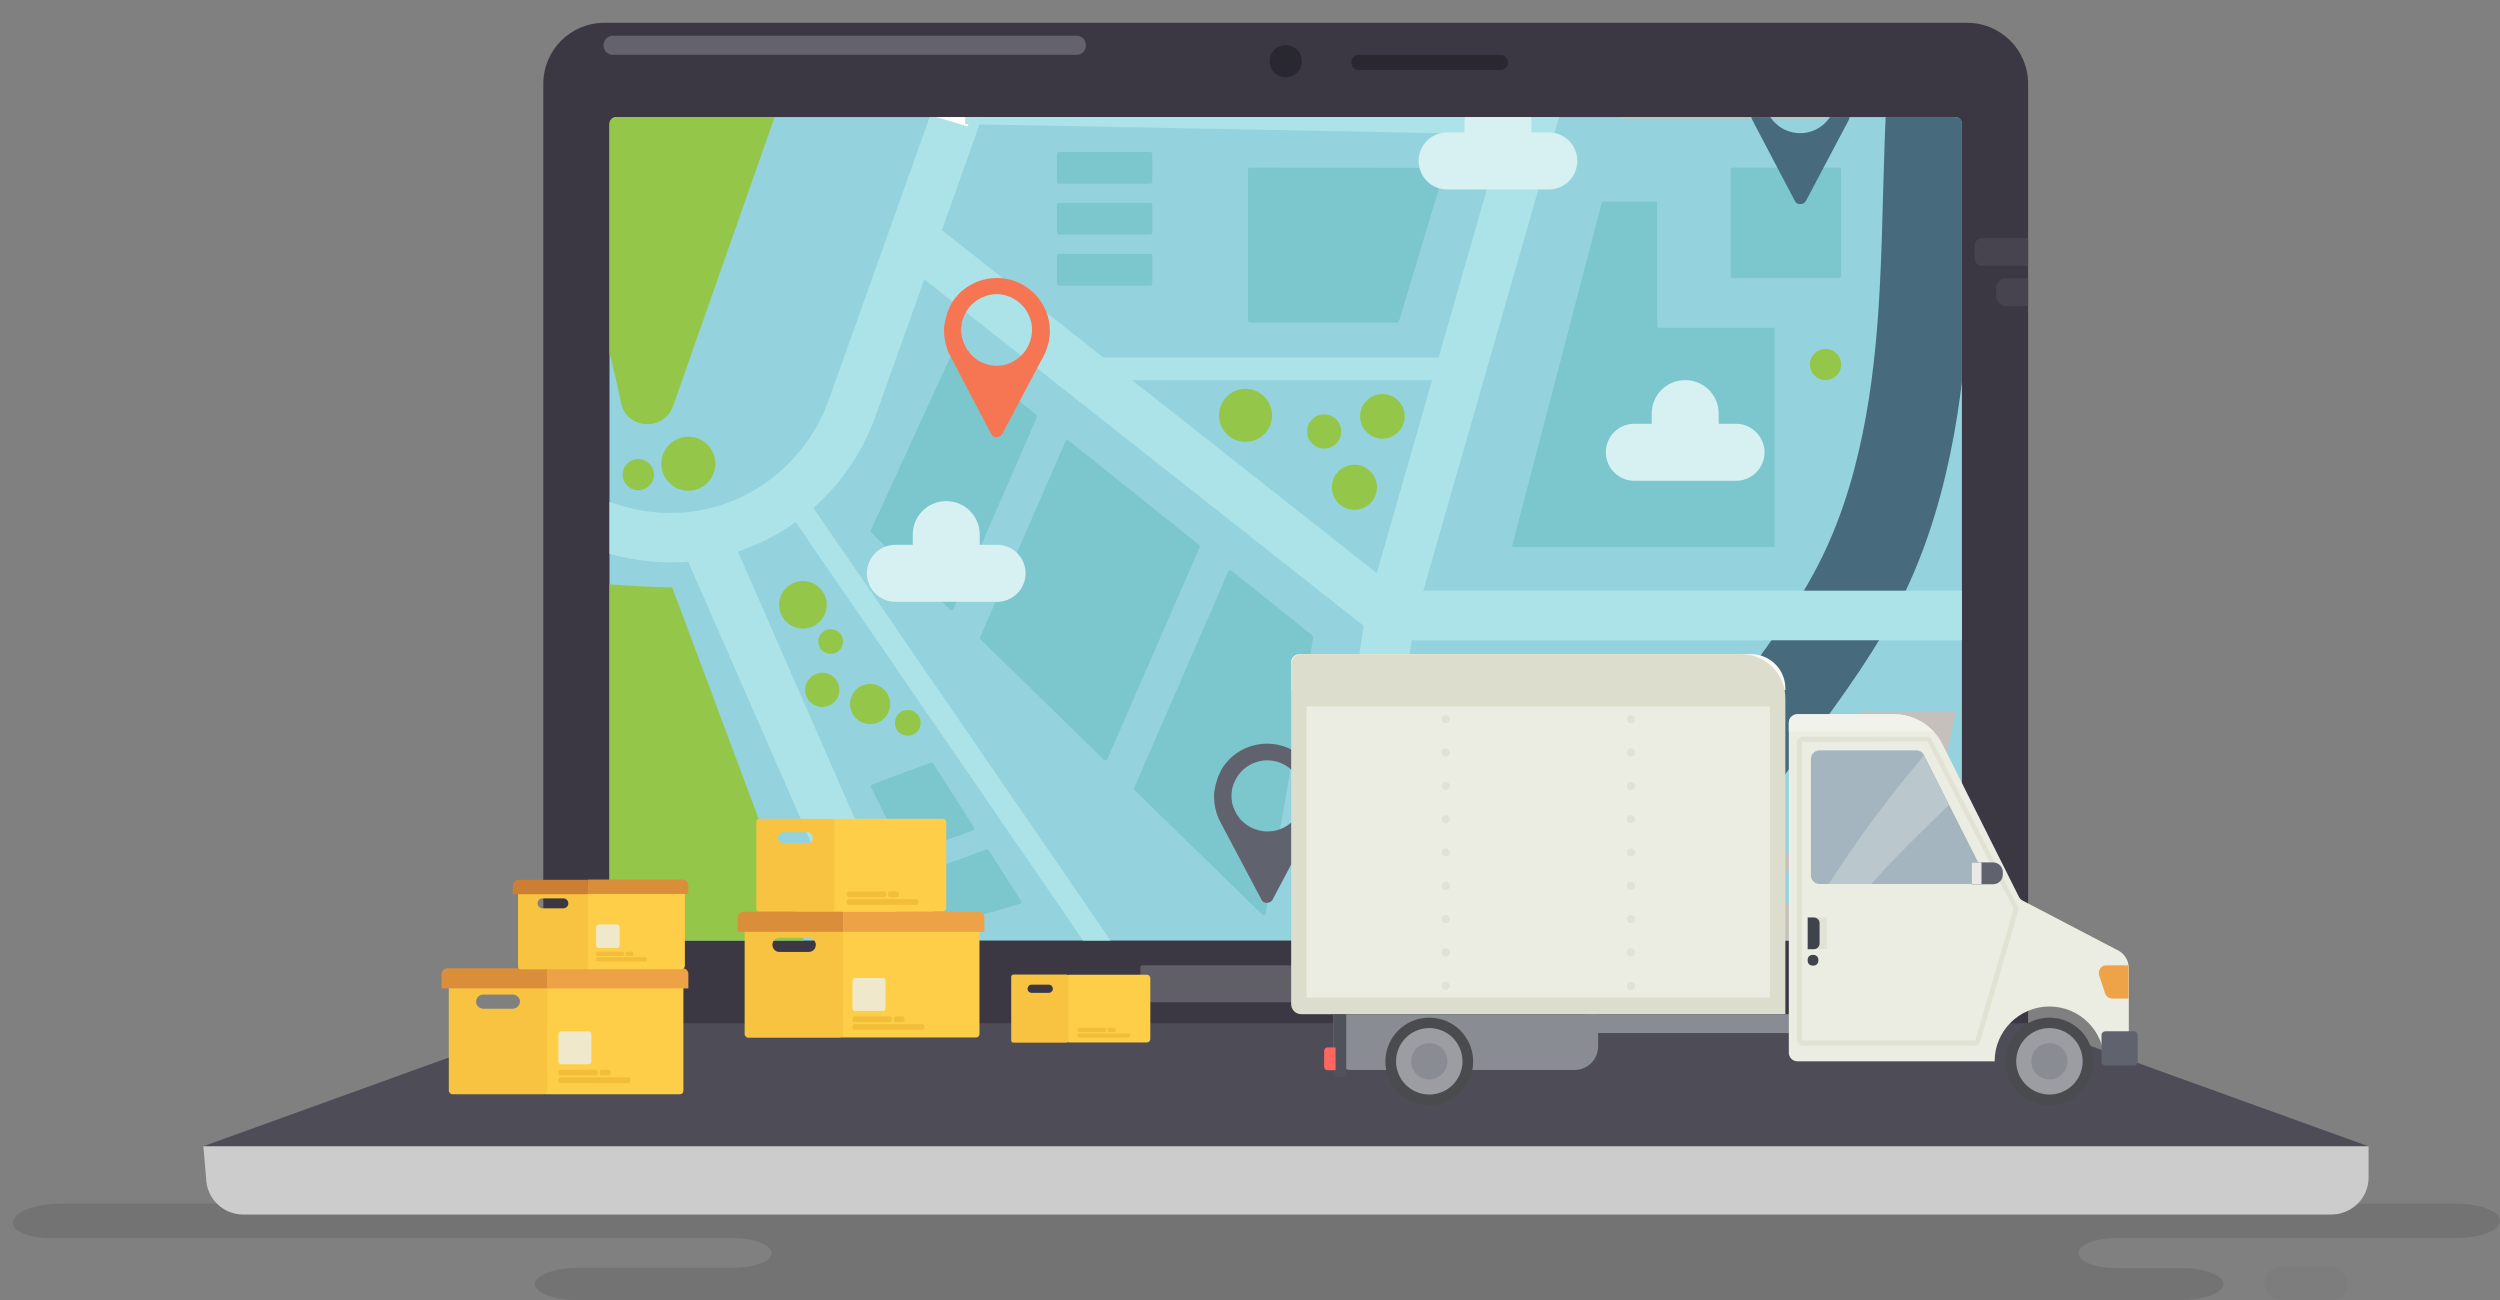 <?xml version="1.0" encoding="utf-8"?>
<!-- Generator: Adobe Illustrator 22.1.0, SVG Export Plug-In . SVG Version: 6.00 Build 0)  -->
<svg version="1.1" id="Layer_1" xmlns="http://www.w3.org/2000/svg" xmlns:xlink="http://www.w3.org/1999/xlink" x="0px" y="0px"
	 viewBox="0 0 1008.2 524.3" style="enable-background:new 0 0 1008.2 524.3;" xml:space="preserve">
<rect x="0" y="0" width="1008.2" height="524.3" fill="#808080" stroke="none"/>
<style type="text/css">
	.st0{opacity:0.1;}
	.st1{opacity:0.2;enable-background:new    ;}
	.st2{fill:#3B3843;}
	.st3{fill:#94D3DD;}
	.st4{fill:#292830;}
	.st5{fill:#4E4C56;}
	.st6{fill:#CCCCCC;}
	.st7{fill:#605F68;}
	.st8{fill:#47444F;}
	.st9{fill:#64626D;}
	.st10{clip-path:url(#SVGID_2_);}
	.st11{clip-path:url(#SVGID_4_);}
	.st12{fill:#94C749;}
	.st13{fill:#476A7C;}
	.st14{fill:none;stroke:#FFFFFF;stroke-width:19.99;stroke-miterlimit:10;}
	.st15{fill:#A0CBFD;}
	.st16{fill:#ACE3E8;}
	.st17{fill:#FFFFFF;}
	.st18{fill:none;stroke:#FFFFFF;stroke-width:9.09;stroke-miterlimit:10;}
	.st19{fill:#C5C0BC;}
	.st20{fill:#7CC6CE;}
	.st21{fill:none;stroke:#FDC63E;stroke-width:21.81;stroke-miterlimit:10;}
	.st22{fill:#F67653;}
	.st23{fill:#60626E;}
	.st24{fill:#D7F1F2;}
	.st25{fill:#B2E7ED;}
	.st26{fill:#F9F9F7;}
	.st27{fill:#ECEDE2;}
	.st28{fill:#FECE48;}
	.st29{fill:#F7C341;}
	.st30{fill:#F2BD38;}
	.st31{fill:#DB8E3A;}
	.st32{fill:#EDA248;}
	.st33{fill:#EFE8CA;}
	.st34{fill:#CC7F33;}
	.st35{fill:#DCDDCC;}
	.st36{fill:#898C93;}
	.st37{fill:#50525B;}
	.st38{fill:#FF665F;}
	.st39{fill:#4A4B4F;}
	.st40{fill:#9B9DA3;}
	.st41{fill:#A5B5BF;}
	.st42{fill:#BAC8CE;}
	.st43{fill:#F2F2ED;}
	.st44{fill:#E1E2D3;}
	.st45{fill:#41434C;}
	.st46{fill:#EFA348;}
	.st47{fill:#EAE9E5;}
</style>
<title>step-6-5</title>
<g>
	<g>
		<g id="_Group_" class="st0">
			<path id="_Path_" d="M1008.1,491.7c-0.7-3.6-8.7-6.3-17.7-6.3H24.3c-10.6,0-19.1,3.5-19.1,7.8c0,3.4,6.8,6.1,15.1,6.1h275.4
				c8.5,0,15.4,2.7,15.5,6.1c-0.1,3.4-7.1,5.9-15.5,5.9H233c-5.7,0-11.1,1.1-14.4,3c-2.1,1.2-3.2,2.5-2.8,4.2
				c1,3.4,8.4,5.8,16.8,5.8h647.2c8.3,0,15.8-2.4,16.7-5.8c0.5-1.7-0.6-3-2.6-4.2c-3.3-1.9-8.8-2.9-14.6-2.9h-25.5
				c-8.5,0-15.5-2.5-15.6-6s7-6.1,15.6-6.1h136.6C1000.7,499.3,1009,496,1008.1,491.7z"/>
			<path id="_Rectangle_" class="st1" d="M920,510.8h19.9c3.7,0,6.8,3,6.8,6.8l0,0c0,3.7-3,6.8-6.8,6.8H920c-3.7,0-6.8-3-6.8-6.8
				l0,0C913.2,513.8,916.2,510.8,920,510.8z"/>
		</g>
		<path class="st2" d="M243.7,9.2h549.6c13.6,0,24.6,11,24.6,24.6v380l0,0H219.1l0,0v-380C219.1,20.2,230.1,9.2,243.7,9.2L243.7,9.2
			z"/>
		<path class="st3" d="M791.2,50v326.5c0,1.5-1.2,2.8-2.8,2.8H248.6c-1.5,0-2.8-1.2-2.8-2.8V50c0-1.5,1.2-2.8,2.8-2.8h539.8
			C790,47.2,791.2,48.4,791.2,50z"/>
		<circle class="st4" cx="518.5" cy="24.7" r="6.5"/>
		<path class="st4" d="M547.9,22.1h57.3c1.6,0,2.9,1.3,2.9,2.9v0.3c0,1.6-1.3,2.9-2.9,2.9h-57.3c-1.6,0-2.9-1.3-2.9-2.9V25
			C545,23.4,546.3,22.1,547.9,22.1z"/>
		<polygon class="st5" points="81.9,462.3 955.2,462.3 817.9,412.7 219.1,412.7 		"/>
		<path class="st6" d="M940.1,489.8h-842c-8.3,0-15-6.7-15-15L82,462.3h873.2v12.6C955.2,483.1,948.5,489.8,940.1,489.8
			C940.2,489.8,940.2,489.8,940.1,489.8z"/>
		<path class="st7" d="M460.7,389.3h115.7c0.5,0,0.8,0.4,0.8,0.8v13.3c0,0.5-0.4,0.8-0.8,0.8H460.7c-0.5,0-0.8-0.4-0.8-0.8v-13.3
			C459.8,389.7,460.2,389.3,460.7,389.3z"/>
		<path class="st8" d="M799.5,96h18.4l0,0v11.2l0,0h-18.4c-1.8,0-3.2-1.4-3.2-3.2v0v-4.9C796.3,97.4,797.7,96,799.5,96z"/>
		<path class="st8" d="M809,112.2h8.9l0,0v11.2l0,0H809c-2.2,0-4-1.8-4-4v-3.3C805,113.9,806.8,112.1,809,112.2z"/>
		<path class="st9" d="M247.1,14.4h187.1c2,0,3.7,1.6,3.7,3.7v0.3c0,2-1.6,3.7-3.7,3.7H247.1c-2,0-3.7-1.6-3.7-3.7v-0.3
			C243.5,16.1,245.1,14.4,247.1,14.4z"/>
		<g id="Layer_2_1_">
			<defs>
				<path id="SVGID_1_" d="M791.2,50v326.5c0,1.5-1.2,2.8-2.8,2.8H248.6c-1.5,0-2.8-1.2-2.8-2.8V50c0-1.5,1.2-2.8,2.8-2.8h539.8
					C790,47.2,791.2,48.4,791.2,50z"/>
			</defs>
			<clipPath id="SVGID_2_">
				<use xlink:href="#SVGID_1_"  style="overflow:visible;"/>
			</clipPath>
			<g id="Layer_1-2" class="st10">
				<g>
					<defs>
						<rect id="SVGID_3_" x="43.1" y="-159.3" width="908.7" height="908.7"/>
					</defs>
					<clipPath id="SVGID_4_">
						<use xlink:href="#SVGID_3_"  style="overflow:visible;"/>
					</clipPath>
					<g class="st11">
						<path class="st12" d="M325.3,456.9l-359,49.8c-14.2,2-24.1,15.1-22.1,29.4c0.2,1.2,0.4,2.3,0.7,3.4l26.5,93.3
							c2.1,7.3,7.3,13.4,14.2,16.5l124,56.5c6.8,3.1,14.6,3.1,21.4,0l247-111.2c13-5.9,18.8-21,13.1-34.1l-38.6-88.3
							C347.9,461.6,336.8,455.3,325.3,456.9z"/>
						<path class="st13" d="M638.5,649.2l-36.3-1.5c4.4-105.4,9.9-236.6,76.5-339.3c7.1-11,14.8-21.5,22.3-31.7
							c12.9-17.5,25-34,33.9-52.2c17.5-35.9,21.7-78.2,23.3-111.1c0.6-11.6,0.9-23.5,1.2-35c0.8-28.9,1.6-58.8,6.3-88.4
							c8-50.5,26.2-90.6,54.3-119.1c35.5-36,87.8-50.2,130.1-35.2l-12.1,34.3c-29.3-10.4-66.3,0.2-92.1,26.4
							c-22.6,23-37.5,56.4-44.3,99.2c-4.3,27.3-5.1,54.7-5.9,83.7c-0.3,11.7-0.7,23.8-1.3,35.8c-1.8,36.4-6.5,83.5-26.9,125.3
							c-10.3,21.1-24,39.8-37.3,57.8c-7.5,10.2-14.6,19.8-21.1,29.9C648,422.5,643,543,638.5,649.2z"/>
						<path class="st14" d="M-47.9,352.9c-34.6,0-66.9-6.2-96-18.4c-48.3-20.3-86.5-57.5-105-102.1l-4.6-11.2l106.7-416.8l7.5-7.2
							c20.8-19.8,49.5-31.2,78.8-31.2c23-0.1,45.3,7.1,64,20.5c20.9,14.8,36.9,36.4,44,61c4,13.9,5,27.2,5.9,39
							c0.5,6.4,0.9,12.5,1.8,17.8c5.5,33.2,31.6,62.3,59.1,93.1c30.6,34.2,65.3,72.9,76,124.4c11.5,55-8.1,116.2-51.2,159.7
							C93.9,327.3,35.8,343.9-5,349.8C-19.2,351.8-33.5,352.9-47.9,352.9L-47.9,352.9z"/>
						<path class="st15" d="M-215.3,218.5c15.5,37.5,48,66.8,85.5,82.5s79.5,18.6,119.7,12.8c45.8-6.6,91-25,123.5-57.9
							s50.9-81.4,41.4-126.7C137.1,44,33.7-3.9,19.4-89.7c-2.9-17.5-1.8-35.6-6.8-52.7c-7.3-25.2-28.4-45.9-53.8-52.7
							s-54,0.5-73,18.6L-215.3,218.5z"/>
						<path class="st14" d="M-109.3-300c55.6,2.5,111.6,5,165.3,19.4s105.6,42,139.3,86.2c19.6,25.7,32.9,56.6,56.7,78.4
							c33.8,31,82.3,38.3,127.8,44.3L934.5,1.1"/>
						<path class="st12" d="M205.6-104.7c-13.3-14.2-26.8-40.9-42.3-52.7c-15-11.4-33.9-12.1-50.6-0.1
							C91.3-142.1,85-112.9,96.9-89.3c13.9,27.6,37.7,47.5,59.1,69.9c48.5,50.5,80.8,114,94.4,181.7c2.2,11,17.5,11.9,21.1,1.3
							L331.2-6.3c5.1-14.5-2.5-30.3-17-35.4c-1-0.3-2-0.6-3-0.9C271.5-51.6,232.6-75.8,205.6-104.7z"/>
						<path class="st12" d="M57.7,210c-27.5-5.4-52.3,14.5-53.3,56.1c-0.2,6.4,2,12.6,6.1,17.5c26.9,32,65.2,40.1,101.9,53.3
							c65.8,23.7,123,66.4,165.2,121c6.8,8.9,71.4-5.4,69.9-16.5l-76.4-204.5C208.2,235.8,76.8,213.7,57.7,210z"/>
						<polyline class="st14" points="44.7,-161.1 155,-234 386.4,-281 666.1,-408.2 						"/>
						<path class="st16" d="M270.6,226.8c-4.4,0-8.9-0.3-13.3-1c-1.2-0.2-2.4-0.4-3.7-0.6c-29.3-5.9-54.9-23.6-70.8-49l17-10.5
							c12.9,20.7,33.7,35.1,57.6,39.9c1,0.2,2,0.4,2.9,0.5c31.8,5,62.9-13.9,74-45l81-227.1l-62-340.4l19.7-3.6l62.9,345.6
							l-82.8,232.1C340.4,203.5,306.9,226.8,270.6,226.8z"/>
						
							<rect x="353.7" y="200.1" transform="matrix(0.916 -0.401 0.401 0.916 -129.274 179.187)" class="st16" width="20" height="396.9"/>
						<polygon class="st17" points="896.1,499.5 369.3,421.6 -118.6,499.5 -121.8,479.7 369.2,401.4 370.8,401.6 899,479.7 						
							"/>
						<polygon class="st16" points="542.3,437.1 522.5,434.1 550.9,246.1 551.1,245.5 632.7,-38.9 656.2,-427 676.1,-425.8 
							652.5,-35.5 652.2,-34.5 570.5,250.3 						"/>
						<line class="st18" x1="93" y1="-27" x2="225.1" y2="-152"/>
						<path class="st18" d="M178.7,88.2c20.6-33.1,59.1-52.2,97.8-56.9s77.9,3.6,115.1,15.4"/>
						<line class="st18" x1="157.3" y1="-83.5" x2="261.8" y2="33.8"/>
						<polygon class="st19" points="368.7,-161.1 261.8,-149.1 261.8,-205.9 368.7,-205.9 						"/>
						<polygon class="st19" points="289.3,-233.1 289.3,-218.6 368.7,-218.6 368.7,-248.6 						"/>
						<polygon class="st19" points="248.9,-188.2 218.7,-188.2 218.7,-221.6 248.9,-227.7 						"/>
						<path class="st12" d="M393.3-115.6c-1.3-7.4-5-15.2-12-17.7c-4.3-1.5-9.1-0.7-13.6,0.1l-20.9,3.9c-5.8,1.1-11.8,2.2-16.7,5.5
							s-8.5,9.3-7.1,15.1c1.1,4.3,4.7,7.5,8.7,9.3s8.5,2.3,12.8,2.8l42,4.9l3.9,0.5l6.6-2.3C394.3-100.5,394.6-108.3,393.3-115.6z"
							/>
						<path class="st18" d="M292.9-98.6c0.8-15.6,9.6-29.8,23.3-37.4c7.3-3.9,15.6-5.7,23.7-7.2c23-4.2,46.3-6.1,69.7-5.9"/>
						<rect x="191.3" y="-391.3" class="st19" width="147.1" height="82.4"/>
						<rect x="98.5" y="-380.2" class="st19" width="38.8" height="54.5"/>
						<rect x="43.1" y="-380.2" class="st19" width="38.8" height="54.5"/>
						<rect x="-12.4" y="-380.2" class="st19" width="38.8" height="54.5"/>
						<path class="st18" d="M94.3-270.9c22.5-7.9,46.4-16.8,60.1-36.2c7.6-10.7,11.4-23.9,12.8-37c1.4-13.2,0.6-26.4-0.3-39.5"/>
						<circle class="st12" cx="161.3" cy="-260.1" r="6.3"/>
						<circle class="st12" cx="191.3" cy="-266.3" r="6.3"/>
						<circle class="st12" cx="355.4" cy="-302.6" r="6.3"/>
						<path class="st12" d="M97.2-297.7c-3.5,0-6.3,2.8-6.3,6.3s2.8,6.3,6.3,6.3c3.5,0,6.2-2.8,6.2-6.3c0,0,0,0,0,0
							C103.5-294.9,100.7-297.7,97.2-297.7C97.2-297.7,97.2-297.7,97.2-297.7z"/>
						<circle class="st12" cx="-38.6" cy="-350.1" r="6.3"/>
						<circle class="st12" cx="55" cy="-197.6" r="6.3"/>
						<circle class="st12" cx="117" cy="-177.5" r="6.3"/>
						<circle class="st12" cx="418.8" cy="-264.6" r="6.3"/>
						<circle class="st12" cx="565" cy="-152" r="6.3"/>
						<circle class="st12" cx="605.5" cy="-152" r="6.3"/>
						<circle class="st12" cx="499.9" cy="-28.7" r="6.3"/>
						<circle class="st12" cx="736.2" cy="147" r="6.3"/>
						<circle class="st12" cx="836.3" cy="-43.4" r="6.3"/>
						<circle class="st12" cx="685.4" cy="-278.4" r="6.3"/>
						<circle class="st12" cx="704.2" cy="-218.6" r="6.3"/>
						<circle class="st12" cx="830" cy="-218.6" r="6.3"/>
						<circle class="st12" cx="805.6" cy="-151.5" r="6.3"/>
						<circle class="st12" cx="842.5" cy="170.5" r="6.3"/>
						<circle class="st12" cx="242.6" cy="-166.3" r="6.3"/>
						<circle class="st12" cx="273.9" cy="-129.9" r="6.3"/>
						<circle class="st12" cx="345" cy="-50.9" r="6.3"/>
						<circle class="st12" cx="225.1" cy="161.9" r="6.3"/>
						<circle class="st12" cx="391.6" cy="390.7" r="6.3"/>
						<circle class="st12" cx="177.1" cy="411.5" r="6.3"/>
						<circle class="st12" cx="106.7" cy="423.3" r="6.3"/>
						<circle class="st12" cx="-26.4" cy="447.8" r="6.3"/>
						<circle class="st12" cx="509.6" cy="410.8" r="6.3"/>
						<circle class="st12" cx="599.3" cy="470.8" r="6.3"/>
						<circle class="st12" cx="692.7" cy="433" r="6.3"/>
						<circle class="st12" cx="784.1" cy="507" r="6.3"/>
						<circle class="st12" cx="488.3" cy="531.2" r="6.3"/>
						<circle class="st12" cx="208.2" cy="229.5" r="6.3"/>
						<path class="st12" d="M810,266c-3.5,0-6.3,2.8-6.3,6.3s2.8,6.3,6.3,6.3s6.3-2.8,6.3-6.3c0,0,0,0,0,0
							C816.3,268.8,813.5,266,810,266C810,266,810,266,810,266z"/>
						<circle class="st12" cx="842.5" cy="303.6" r="6.3"/>
						<circle class="st12" cx="546.2" cy="196.5" r="9.1"/>
						<path class="st12" d="M350.9,275.8c-4.5,0-8.1,3.6-8.1,8.1c0,4.5,3.6,8.1,8.1,8.1c4.5,0,8.1-3.6,8.1-8.1
							S355.3,275.8,350.9,275.8C350.9,275.8,350.9,275.8,350.9,275.8z"/>
						<circle class="st12" cx="335" cy="258.7" r="5"/>
						<path class="st12" d="M323.8,234.3c-5.3,0-9.6,4.3-9.6,9.6s4.3,9.6,9.6,9.6s9.6-4.3,9.6-9.6v0
							C333.4,238.6,329.1,234.3,323.8,234.3C323.8,234.3,323.8,234.3,323.8,234.3z"/>
						<circle class="st12" cx="331.6" cy="278.2" r="6.9"/>
						<path class="st12" d="M277.6,176.1c-6,0-10.9,4.9-10.9,10.9s4.9,10.9,10.9,10.9c6,0,10.8-4.8,10.9-10.8
							C288.5,181,283.7,176.1,277.6,176.1C277.7,176.1,277.6,176.1,277.6,176.1z"/>
						<path class="st12" d="M366.1,286.3c-2.9,0-5.2,2.3-5.2,5.2s2.3,5.2,5.2,5.2s5.2-2.3,5.2-5.2v0
							C371.3,288.7,369,286.3,366.1,286.3z"/>
						<circle class="st12" cx="502.3" cy="167.5" r="10.7"/>
						<circle class="st12" cx="557.5" cy="167.9" r="9"/>
						<path class="st12" d="M534,167.1c-3.8,0-6.9,3.1-6.9,6.9s3.1,6.9,6.9,6.9s6.9-3.1,6.9-6.9c0,0,0,0,0,0
							C540.9,170.2,537.8,167.1,534,167.1z"/>
						<circle class="st12" cx="424.6" cy="28.7" r="6.3"/>
						<circle class="st12" cx="257.4" cy="191.4" r="6.3"/>
						
							<rect x="132.7" y="-204.1" transform="matrix(0.767 -0.642 0.642 0.767 159.841 49.231)" class="st19" width="29.9" height="17.4"/>
						<line class="st18" x1="412.6" y1="-149.4" x2="652.2" y2="-195.4"/>
						<path class="st14" d="M663.9-305.5c25.4-1.3,50.3,7.3,69.5,24c22.4,19.6,34.6,48.5,54.9,70.3c18.3,19.7,42.6,32.9,68,41.8
							s52,13.5,78.4,18.1"/>
						<polygon class="st16" points="971.4,258.2 557.3,258.2 357.5,100.6 369.8,84.9 564.2,238.2 971.4,238.2 						"/>
						<path class="st12" d="M659.3,278.5h-67.4c-4.5,0-8.3,3.3-9,7.7l-17.7,116.3c-0.8,4.9,2.6,9.5,7.5,10.3c0.1,0,0.1,0,0.2,0
							l28.9,4.1c4.5,0.7,8.8-2.2,10-6.6c10.9-42.2,29.5-82,54.8-117.4c2.9-4.1,2-9.7-2-12.7C663,279.2,661.2,278.5,659.3,278.5z"/>
						<path class="st12" d="M883.8-375.9l-66.4-35.9c-2.2-1.2-4.8-1.5-7.3-0.9L697-382c-4,1.1-6.9,4.6-7.2,8.7l-2.3,29
							c-0.4,5.2,3.3,9.8,8.5,10.5c27.2,3.4,51.8,21.6,70.3,42.1c6.5,7.2,12.7,15.5,21.9,18.8c8.4,3,17.7,1.3,26.5-0.6l79.8-16.4
							c5.3-1.1,8.7-6.2,7.7-11.5l-13.4-67.8C888.2-372,886.4-374.5,883.8-375.9z"/>
						<path class="st18" d="M68.2,329.6c27,45.9,64.3,84.8,108.9,113.7"/>
						
							<rect x="498.8" y="-66.3" transform="matrix(1.919742e-02 -1 1 1.919742e-02 445.923 550.109)" class="st16" width="9.1" height="228.1"/>
						<path class="st17" d="M738.9,571.4l-8.1-4.1c24.5-48.4,40.4-100.8,47.1-154.7c0.7-5.5,1.3-11.2,1.9-16.6
							c2.3-21.5,4.7-43.8,12.6-64.6c17.7-46,62.6-79.1,111.8-82.4l0.6,9.1c-45,3-87.8,34.4-103.9,76.5c-7.5,19.6-9.9,41.3-12.1,62.3
							c-0.6,5.5-1.2,11.2-1.9,16.8C780.1,468.7,763.9,522,738.9,571.4z"/>
						<polygon class="st19" points="516.5,-76.7 617.4,-65.2 620.4,-129.9 516.5,-129.9 						"/>
						<rect x="454.7" y="-142.1" class="st19" width="42.7" height="62.3"/>
						<polygon class="st19" points="489.9,-300 442.8,-278.6 451.5,-185.2 489.9,-195.6 						"/>
						<polygon class="st19" points="518.5,-294.5 518.5,-185 620.4,-212.8 628.3,-344.3 						"/>
						<rect x="67.3" y="-248.6" class="st19" width="27.6" height="27.6"/>
						<rect x="20" y="-260.1" class="st19" width="27.6" height="27.6"/>
						<rect x="-26.1" y="-273.9" class="st19" width="27.6" height="27.6"/>
						<rect x="816.4" y="19.5" class="st19" width="60" height="118.1"/>
						<rect x="797" y="186.1" class="st19" width="123.6" height="26.7"/>
						<path class="st20" d="M668.3,131.3v-50h-22.2l-36.4,139.3h106v-88.4h-46.6C668.7,132.2,668.3,131.8,668.3,131.3z"/>
						<polygon class="st19" points="667.5,-2.9 653.4,47.8 742.5,47.8 742.5,4.6 						"/>
						<path class="st20" d="M698.8,67.6h42.8c0.5,0,0.9,0.4,0.9,0.9v42.8c0,0.5-0.4,0.9-0.9,0.9h-42.8c-0.5,0-0.9-0.4-0.9-0.9V68.5
							C697.9,68,698.3,67.6,698.8,67.6z"/>
						<path class="st12" d="M395.2-367.6l7.3,41.4c0.6,3.3,3.7,5.5,7,4.9c0.5-0.1,1-0.2,1.5-0.5l77.6-35.8c3-1.4,4.4-5,3-8
							c-0.9-2-2.9-3.4-5.1-3.5l-84.9-5.6c-3.3-0.2-6.2,2.3-6.4,5.6C395-368.6,395.1-368.1,395.2-367.6z"/>
						<path class="st20" d="M417.8,167.2l-32.2-25.8c-0.4-0.3-0.9-0.2-1.2,0.1c0,0.1-0.1,0.1-0.1,0.2l-33.1,72.1
							c-0.2,0.3-0.1,0.7,0.2,1l31.7,31c0.3,0.3,0.9,0.3,1.2,0c0.1-0.1,0.1-0.2,0.2-0.3l33.7-77.3
							C418.2,167.9,418.1,167.4,417.8,167.2z"/>
						<path class="st20" d="M483.5,219.7l-52.5-42c-0.4-0.3-0.9-0.3-1.2,0.1c-0.1,0.1-0.1,0.1-0.1,0.2l-34.4,78.9
							c-0.2,0.3-0.1,0.7,0.2,1l49.7,48.5c0.3,0.3,0.9,0.3,1.2,0c0.1-0.1,0.1-0.2,0.2-0.3l37.2-85.4
							C483.9,220.4,483.8,219.9,483.5,219.7z"/>
						<path class="st20" d="M495.3,230.6l-37.9,87.1c-0.2,0.3-0.1,0.7,0.2,1l51.4,50.1c0.3,0.3,0.9,0.3,1.2,0
							c0.1-0.1,0.2-0.3,0.2-0.5l19.2-111.2c0.1-0.3-0.1-0.6-0.3-0.8l-32.6-26.1c-0.3-0.3-0.9-0.3-1.2,0
							C495.4,230.4,495.4,230.5,495.3,230.6z"/>
						<polyline class="st19" points="436.5,460.9 452.4,516.2 515.8,516.2 515.8,460.9 436.5,460.9 						"/>
						<rect x="542.5" y="466.3" class="st19" width="31.2" height="65.3"/>
						<rect x="459.3" y="-13.9" class="st19" width="134.8" height="40.9"/>
						<rect x="441.4" y="-40.5" class="st19" width="26" height="11.8"/>
						<path class="st20" d="M514.7,67.6h-10.5c-0.5,0-0.9,0.4-0.9,0.9v60.7c0,0.5,0.4,0.9,0.9,0.9h59.2c0.4,0,0.7-0.3,0.8-0.6
							l18.3-60.7c0.1-0.5-0.1-0.9-0.6-1.1c-0.1,0-0.2,0-0.3,0L514.7,67.6z"/>
						<path class="st20" d="M427.1,61.3h36.7c0.5,0,0.9,0.4,0.9,0.9v11c0,0.5-0.4,0.9-0.9,0.9h-36.7c-0.5,0-0.9-0.4-0.9-0.9v-11
							C426.2,61.7,426.6,61.3,427.1,61.3z"/>
						<path class="st20" d="M427.1,81.8h36.7c0.5,0,0.9,0.4,0.9,0.9v11c0,0.5-0.4,0.9-0.9,0.9h-36.7c-0.5,0-0.9-0.4-0.9-0.9v-11
							C426.2,82.2,426.6,81.8,427.1,81.8z"/>
						<path class="st20" d="M427.1,102.4h36.7c0.5,0,0.9,0.4,0.9,0.9v11c0,0.5-0.4,0.9-0.9,0.9h-36.7c-0.5,0-0.9-0.4-0.9-0.9v-11
							C426.2,102.8,426.6,102.4,427.1,102.4z"/>
						<rect x="434.6" y="144.2" class="st16" width="152.6" height="9.1"/>
						<line class="st18" x1="773.2" y1="-237.1" x2="902.2" y2="-257.1"/>
						<polygon class="st19" points="766.3,-132.8 769.6,-185 679.2,-187.6 676.3,-132.8 						"/>
						<polygon class="st19" points="675.6,-117.8 672.8,-63.4 761.4,-53.5 765.4,-117.8 						"/>
						<polygon class="st19" points="784.3,307.9 788.7,286.8 750.9,286.8 739.8,307.9 						"/>
						<polygon class="st19" points="775.3,351.1 781.6,321.1 732.9,321.1 717.1,351.1 						"/>
						<polygon class="st19" points="710.2,364.2 684.7,412.6 760.9,420.7 772.6,364.2 						"/>
						<rect x="819.7" y="321.1" class="st19" width="72.6" height="77.5"/>
						<rect x="803.7" y="421.3" class="st19" width="93.8" height="23.8"/>
						<line class="st18" x1="177.1" y1="447.8" x2="366.3" y2="633.8"/>
						<line class="st18" x1="53" y1="467.8" x2="28.2" y2="692.5"/>
						
							<rect x="391.4" y="175.6" transform="matrix(0.824 -0.566 0.566 0.824 -106.747 279.017)" class="st16" width="9.1" height="271.7"/>
						<rect x="673.3" y="492.2" class="st19" width="57.7" height="34"/>
						<polygon class="st19" points="799.6,502.6 782.2,559.9 841.8,559.9 839.1,509.2 						"/>
						<rect x="-38.7" y="380.2" class="st19" width="121.5" height="50"/>
						<polygon class="st19" points="186.8,261.2 124.5,352.9 193.8,386.5 236,280.9 						"/>
						<path class="st21" d="M985.8-369.1l-552.3,96.6c-135.1,23.6-274.3,5.4-398.8-52.2l-173.2-80.2"/>
						<path class="st20" d="M369.5,353.9l9.6,19.3c0.2,0.4,0.6,0.6,1,0.5l31.1-9.2c0.5-0.1,0.7-0.6,0.6-1.1c0-0.1-0.1-0.1-0.1-0.2
							l-13-20.3c-0.2-0.3-0.6-0.5-1-0.3L370,352.7c-0.5,0.1-0.7,0.6-0.6,1.1C369.5,353.8,369.5,353.9,369.5,353.9z"/>
						<path class="st20" d="M392.7,333.5l-16.4-25.6c-0.2-0.3-0.6-0.5-1-0.3l-23.5,8.7c-0.5,0.2-0.7,0.7-0.5,1.1c0,0,0,0.1,0,0.1
							l13.3,26.8c0.2,0.4,0.7,0.6,1.1,0.4l26.6-9.8c0.4-0.2,0.7-0.7,0.5-1.1C392.8,333.6,392.7,333.6,392.7,333.5z"/>
						<path class="st22" d="M423.4,133.5c0-11.8-9.6-21.4-21.4-21.4h0h-0.3c-4.9,0.1-9.7,1.8-13.5,5l0,0l-0.8,0.7l0,0
							c-0.2,0.2-0.5,0.4-0.7,0.7l-0.1,0.1c-0.2,0.2-0.4,0.5-0.6,0.7l-0.1,0.1c-0.2,0.2-0.4,0.5-0.6,0.7l-0.1,0.1
							c-0.2,0.2-0.4,0.5-0.5,0.7l-0.1,0.1l-0.5,0.7l-0.1,0.2c-0.2,0.2-0.3,0.5-0.4,0.7c0,0.1-0.1,0.2-0.1,0.2
							c-0.1,0.2-0.3,0.4-0.4,0.7s-0.1,0.2-0.1,0.3l-0.3,0.7c0,0.1-0.1,0.2-0.1,0.3c-0.1,0.2-0.2,0.4-0.3,0.6s-0.1,0.2-0.1,0.3
							l-0.2,0.6c0,0.1-0.1,0.3-0.1,0.4s-0.1,0.4-0.2,0.6s-0.1,0.3-0.1,0.4s-0.1,0.4-0.2,0.6s-0.1,0.3-0.1,0.5s-0.1,0.3-0.1,0.5
							s-0.1,0.4-0.1,0.5s-0.1,0.3-0.1,0.5s0,0.4-0.1,0.6l-0.1,0.4l-0.1,0.8c0,0.1,0,0.2,0,0.3c0,0.4,0,0.7,0,1.1
							c0,3.1,0.7,6.1,1.9,8.9l0,0l0.2,0.3c0.3,0.5,0.5,1.1,0.8,1.6l16.1,30.7c0.1,0.2,0.2,0.4,0.4,0.6c0.1,0.1,0.2,0.2,0.3,0.3
							c0.1,0.1,0.1,0.1,0.2,0.1c0.2,0.1,0.3,0.2,0.5,0.2l0,0c0.2,0.1,0.4,0.1,0.6,0.1l0,0c1,0.1,2-0.4,2.5-1.3l16.2-30.6
							c0.3-0.5,0.6-1,0.8-1.6l0.2-0.3l0,0C422.7,139.6,423.4,136.6,423.4,133.5z M402,147.5h-0.2l0,0c-3.3-0.1-6.5-1.2-9-3.4l0,0
							c-0.3-0.3-0.7-0.6-1-0.9l-0.1-0.1c-0.3-0.3-0.6-0.6-0.8-1l-0.1-0.2c-0.2-0.3-0.5-0.6-0.7-0.9c-0.1-0.1-0.1-0.2-0.2-0.3
							c-0.2-0.3-0.4-0.6-0.5-0.9c-0.1-0.1-0.1-0.3-0.2-0.4s-0.3-0.6-0.4-0.8s-0.1-0.4-0.2-0.5s-0.2-0.5-0.3-0.8s-0.1-0.5-0.2-0.7
							s-0.1-0.5-0.2-0.7s-0.1-0.6-0.1-0.9s-0.1-0.4-0.1-0.5c-0.1-0.5-0.1-1-0.1-1.5c0-0.5,0-1,0.1-1.5c0-0.2,0.1-0.4,0.1-0.5
							s0.1-0.6,0.1-0.9s0.1-0.5,0.2-0.7s0.1-0.5,0.2-0.7s0.2-0.5,0.3-0.8s0.1-0.4,0.2-0.5s0.3-0.6,0.4-0.8c0.1-0.1,0.1-0.3,0.2-0.4
							c0.2-0.3,0.4-0.6,0.5-0.9c0.1-0.1,0.1-0.2,0.2-0.3c0.2-0.3,0.5-0.6,0.7-0.9l0.1-0.2c0.3-0.3,0.5-0.6,0.8-0.9l0.1-0.1
							c0.3-0.3,0.7-0.6,1-0.9l0,0c2.5-2.1,5.7-3.3,9-3.4h0.3c8,0.2,14.3,6.9,14.1,14.8C415.9,141.2,409.7,147.4,402,147.5L402,147.5
							z"/>
						<path class="st23" d="M532.4,321.3c0-11.8-9.6-21.4-21.4-21.4h0h-0.3c-4.9,0.1-9.7,1.8-13.5,5l0,0l-0.8,0.7l0,0
							c-0.2,0.2-0.5,0.4-0.7,0.7l-0.1,0.1l-0.6,0.7l-0.1,0.1l-0.6,0.7l-0.1,0.1c-0.2,0.2-0.4,0.5-0.5,0.7c0,0-0.1,0.1-0.1,0.1
							c-0.2,0.2-0.3,0.5-0.5,0.7l-0.1,0.2c-0.2,0.2-0.3,0.4-0.4,0.7l-0.1,0.2c-0.1,0.2-0.3,0.4-0.4,0.7s-0.1,0.2-0.1,0.3
							s-0.2,0.4-0.3,0.7l-0.2,0.3l-0.3,0.6l-0.1,0.4l-0.2,0.6c0,0.1-0.1,0.3-0.1,0.4s-0.1,0.4-0.2,0.6s-0.1,0.3-0.1,0.4
							s-0.1,0.4-0.2,0.6s-0.1,0.3-0.1,0.5s-0.1,0.4-0.1,0.5s-0.1,0.4-0.1,0.5s-0.1,0.3-0.1,0.5s0,0.4-0.1,0.6l-0.1,0.4l-0.1,0.8
							c0,0.1,0,0.2,0,0.3c0,0.4,0,0.7,0,1.1c0,3.1,0.7,6.1,1.9,8.9l0,0l0.2,0.3c0.3,0.5,0.5,1.1,0.8,1.6l16.2,30.6
							c0.1,0.2,0.2,0.4,0.4,0.6c0.1,0.1,0.2,0.2,0.3,0.3l0.2,0.1c0.2,0.1,0.3,0.2,0.5,0.2l0,0c0.2,0.1,0.4,0.1,0.6,0.1l0,0
							c1,0.1,2-0.4,2.5-1.3l16.2-30.6c0.3-0.5,0.6-1,0.8-1.6l0.2-0.3l0,0C531.8,327.4,532.4,324.4,532.4,321.3z M511,335.3h-0.2
							c-3.3-0.1-6.5-1.3-9-3.4l0,0c-0.3-0.3-0.7-0.6-1-0.9l-0.1-0.1c-0.3-0.3-0.6-0.6-0.8-0.9l-0.1-0.2c-0.2-0.3-0.5-0.6-0.7-0.9
							l-0.2-0.3c-0.2-0.3-0.4-0.6-0.5-0.9c-0.1-0.1-0.1-0.3-0.2-0.4s-0.3-0.6-0.4-0.8s-0.1-0.4-0.2-0.5s-0.2-0.5-0.3-0.8
							s-0.1-0.5-0.2-0.7s-0.1-0.5-0.2-0.7s-0.1-0.6-0.1-0.9s-0.1-0.4-0.1-0.5c-0.1-1-0.1-2,0-2.9c0-0.2,0.1-0.4,0.1-0.5
							s0.1-0.6,0.1-0.9s0.1-0.5,0.2-0.7s0.1-0.5,0.2-0.7s0.2-0.5,0.3-0.8s0.1-0.4,0.2-0.5s0.3-0.6,0.4-0.8s0.1-0.3,0.2-0.4
							c0.2-0.3,0.4-0.6,0.5-0.9l0.2-0.3c0.2-0.3,0.5-0.6,0.7-0.9l0.1-0.2c0.3-0.3,0.6-0.6,0.8-0.9l0.1-0.1c0.3-0.3,0.7-0.6,1-0.9
							l0,0c2.5-2.1,5.7-3.3,9-3.4h0.2c8,0,14.5,6.5,14.5,14.5S519,335.4,511,335.3L511,335.3z"/>
						<path class="st13" d="M747.4,39.7c0-11.8-9.6-21.4-21.4-21.4l0,0h-0.2c-4.9,0.1-9.7,1.8-13.5,5l0,0l-0.8,0.7l0,0
							c-0.2,0.2-0.5,0.4-0.7,0.7l-0.1,0c-0.2,0.2-0.4,0.5-0.6,0.7c0,0-0.1,0.1-0.1,0.1l-0.6,0.7l-0.1,0.1l-0.5,0.7l-0.1,0.1
							c-0.2,0.2-0.3,0.5-0.5,0.7l-0.1,0.2l-0.4,0.7c0,0.1-0.1,0.2-0.1,0.2l-0.4,0.7l-0.1,0.3l-0.3,0.6c0,0.1-0.1,0.2-0.1,0.3
							l-0.3,0.6l-0.1,0.4c-0.1,0.2-0.2,0.4-0.2,0.6s-0.1,0.3-0.1,0.4s-0.1,0.4-0.2,0.6s-0.1,0.3-0.1,0.4s-0.1,0.4-0.2,0.6
							s-0.1,0.3-0.1,0.5s-0.1,0.4-0.1,0.5l-0.1,0.5c0,0.2-0.1,0.3-0.1,0.5s-0.1,0.4-0.1,0.6l-0.1,0.4l-0.1,0.8c0,0.1,0,0.2,0,0.3
							c0,0.4,0,0.7,0,1.1c0,3.1,0.7,6.1,1.9,8.9l0,0l0.2,0.3c0.3,0.5,0.5,1.1,0.8,1.6l16.1,30.6c0.1,0.2,0.2,0.4,0.4,0.6
							c0.1,0.1,0.2,0.2,0.3,0.3l0.2,0.1c0.2,0.1,0.3,0.2,0.5,0.2l0,0c0.2,0.1,0.4,0.1,0.6,0.1l0,0c1,0.1,2-0.4,2.5-1.3l16.2-30.6
							c0.3-0.5,0.6-1,0.8-1.6l0.2-0.3l0,0C746.7,45.7,747.4,42.7,747.4,39.7z M726,53.7h-0.3c-3.3-0.1-6.5-1.2-9-3.4l0,0
							c-0.3-0.3-0.7-0.6-1-0.9l-0.1-0.1c-0.3-0.3-0.6-0.6-0.8-0.9l-0.1-0.2c-0.2-0.3-0.5-0.6-0.7-0.9l-0.2-0.3
							c-0.2-0.3-0.4-0.6-0.5-0.9c-0.1-0.1-0.1-0.3-0.2-0.4c-0.1-0.3-0.3-0.6-0.4-0.9s-0.1-0.4-0.2-0.5s-0.2-0.5-0.3-0.8
							s-0.1-0.5-0.2-0.7s-0.1-0.5-0.2-0.7s-0.1-0.6-0.1-0.9c0-0.2-0.1-0.4-0.1-0.5c-0.1-0.5-0.1-1-0.1-1.5c0-0.5,0-1,0.1-1.5
							c0-0.2,0-0.4,0.1-0.5c0-0.3,0.1-0.6,0.1-0.9s0.1-0.5,0.2-0.7s0.1-0.5,0.2-0.7s0.2-0.5,0.3-0.8s0.1-0.4,0.2-0.5
							s0.3-0.6,0.4-0.9s0.1-0.3,0.2-0.4c0.2-0.3,0.4-0.6,0.5-0.9c0-0.1,0.1-0.2,0.2-0.3c0.2-0.3,0.5-0.6,0.7-0.9l0.1-0.2
							c0.3-0.3,0.5-0.6,0.8-1l0.1-0.1c0.3-0.3,0.7-0.6,1-0.9l0,0c2.5-2.1,5.7-3.3,9-3.4h0.3c8,0,14.4,6.5,14.4,14.5
							C740.4,47.2,734,53.7,726,53.7L726,53.7z"/>
						<path class="st24" d="M700.1,170.9h-7v-4.1c0-7.5-6-13.5-13.5-13.5s-13.5,6-13.5,13.5l0,0v4.1h-7c-6.3,0-11.5,5.1-11.5,11.5
							c0,0,0,0,0,0l0,0c0,6.3,5.1,11.5,11.5,11.5c0,0,0,0,0,0h41c6.3,0,11.5-5.1,11.5-11.5c0,0,0,0,0,0l0,0
							C711.6,176.1,706.4,170.9,700.1,170.9C700.1,170.9,700.1,170.9,700.1,170.9z"/>
						<path class="st25" d="M614.6,312.6h-7v-4.1c0-7.5-6-13.5-13.5-13.5s-13.5,6-13.5,13.5v4.1h-7c-6.3,0-11.5,5.1-11.5,11.5
							c0,0,0,0,0,0l0,0c0,6.3,5.1,11.5,11.5,11.5c0,0,0,0,0,0h41c6.3,0,11.5-5.1,11.5-11.5l0,0C626.1,317.7,621,312.6,614.6,312.6z"
							/>
						<path class="st24" d="M402.1,219.7h-7v-4.1c0-7.5-6-13.5-13.5-13.5s-13.5,6-13.5,13.5v4.1h-7c-6.3,0-11.5,5.1-11.5,11.5
							c0,0,0,0,0,0l0,0c0,6.3,5.1,11.5,11.5,11.5c0,0,0,0,0,0h41c6.3,0,11.5-5.1,11.5-11.5c0,0,0,0,0,0l0,0
							C413.6,224.8,408.4,219.7,402.1,219.7C402.1,219.7,402.1,219.7,402.1,219.7z"/>
						<path class="st24" d="M624.6,53.4h-7v-4.1c0-7.5-6-13.5-13.5-13.5s-13.5,6-13.5,13.5l0,0v4.1h-7c-6.3,0-11.5,5.1-11.5,11.5
							l0,0l0,0c0,6.3,5.1,11.5,11.5,11.5h41c6.3,0,11.5-5.1,11.5-11.5l0,0C636.1,58.5,630.9,53.4,624.6,53.4L624.6,53.4z"/>
					</g>
				</g>
				<path class="st26" d="M720,278.2v-0.6c0-7.6-6.2-13.8-13.8-13.8h0H524c-1.8,0-3.3,1.5-3.3,3.3c0,0,0,0,0,0v11.2H720z"/>
				<rect x="525.3" y="271" class="st27" width="93.4" height="3.5"/>
			</g>
		</g>
	</g>
</g>
<path class="st28" d="M336.4,330.2h43.8c0.8,0,1.4,0.6,1.4,1.4v34.5c0,0.8-0.6,1.4-1.4,1.4h-43.8c-0.8,0-1.4-0.6-1.4-1.4v-34.5
	C335,330.8,335.6,330.2,336.4,330.2z"/>
<path class="st29" d="M305,331.4v35c0,0.7,0.5,1.2,1.2,1.2h29.1c0.7,0,1.2-0.5,1.2-1.2l0,0v-35c0-0.7-0.5-1.2-1.2-1.2l0,0h-29.1
	C305.6,330.2,305,330.7,305,331.4C305,331.4,305,331.4,305,331.4z M325.5,340.2h-9.4c-1.2,0-2.3-1-2.3-2.3s1-2.3,2.3-2.3h9.4
	c1.2,0,2.3,1,2.3,2.3S326.7,340.2,325.5,340.2z"/>
<path class="st30" d="M342.3,359.5h14.1c0.5,0,0.9,0.4,0.9,0.9v0.5c0,0.5-0.4,0.9-0.9,0.9h-14.1c-0.5,0-0.9-0.4-0.9-0.9v-0.5
	C341.4,359.9,341.8,359.5,342.3,359.5z"/>
<path class="st30" d="M359,359.5h2.6c0.5,0,0.9,0.4,0.9,0.9v0.5c0,0.5-0.4,0.9-0.9,0.9H359c-0.5,0-0.9-0.4-0.9-0.9v-0.5
	C358.1,359.9,358.5,359.5,359,359.5z"/>
<path class="st30" d="M342.3,362.6h27.2c0.5,0,0.9,0.4,0.9,0.9v0.5c0,0.5-0.4,0.9-0.9,0.9h-27.2c-0.5,0-0.9-0.4-0.9-0.9v-0.5
	C341.4,363,341.8,362.6,342.3,362.6z"/>
<path class="st28" d="M431.2,393.1h31.3c0.8,0,1.4,0.6,1.4,1.4V419c0,0.8-0.6,1.4-1.4,1.4h-31.3c-0.8,0-1.4-0.6-1.4-1.4v-24.5
	C429.8,393.7,430.4,393.1,431.2,393.1z"/>
<path class="st29" d="M407.8,393.9v25.7c0,0.5,0.4,0.9,0.9,0.9H430c0.5,0,0.9-0.4,0.9-0.9v-25.7c0-0.5-0.4-0.9-0.9-0.9h-21.3
	C408.2,393.1,407.8,393.4,407.8,393.9z M422.8,400.4h-6.9c-0.9-0.1-1.6-0.9-1.5-1.8c0.1-0.8,0.7-1.5,1.5-1.5h6.9
	c0.9-0.1,1.7,0.6,1.8,1.5c0.1,0.9-0.6,1.7-1.5,1.8C423,400.4,422.9,400.4,422.8,400.4L422.8,400.4z"/>
<path class="st30" d="M435.3,414.5h10.1c0.4,0,0.8,0.3,0.8,0.8v0.1c0,0.4-0.3,0.8-0.8,0.8h-10.1c-0.4,0-0.8-0.3-0.8-0.8v-0.1
	C434.5,414.9,434.8,414.5,435.3,414.5z"/>
<path class="st30" d="M447.5,414.5h1.7c0.4,0,0.8,0.3,0.8,0.8v0.1c0,0.4-0.3,0.8-0.8,0.8h-1.7c-0.4,0-0.8-0.3-0.8-0.8v-0.1
	C446.7,414.9,447,414.5,447.5,414.5z"/>
<path class="st30" d="M435.3,416.8H455c0.4,0,0.8,0.3,0.8,0.8v0.1c0,0.4-0.3,0.8-0.8,0.8h-19.7c-0.4,0-0.8-0.3-0.8-0.8v-0.1
	C434.5,417.2,434.8,416.8,435.3,416.8z"/>
<path class="st28" d="M339.5,371.4h54.1c0.8,0,1.4,0.6,1.4,1.4V417c0,0.8-0.6,1.4-1.4,1.4h-54.1c-0.8,0-1.4-0.6-1.4-1.4v-44.3
	C338.1,372,338.7,371.4,339.5,371.4z"/>
<path class="st29" d="M300.3,372.9V417c0,0.8,0.7,1.5,1.5,1.5h36.7c0.8,0,1.5-0.7,1.5-1.5v-44.1c0-0.8-0.7-1.5-1.5-1.5h-36.7
	C301,371.4,300.3,372,300.3,372.9z M326.1,383.9h-11.8c-1.6,0-2.8-1.3-2.8-2.9c0-1.6,1.3-2.8,2.8-2.8h11.8c1.6,0,2.9,1.3,2.9,2.8
	C329,382.7,327.7,383.9,326.1,383.9z"/>
<path class="st31" d="M299.8,367.7h40.3l0,0v8.1l0,0h-42.6l0,0V370C297.5,368.7,298.5,367.7,299.8,367.7z"/>
<path class="st32" d="M397,375.8h-57l0,0v-8.1l0,0h54.7c1.3,0,2.3,1,2.3,2.3l0,0L397,375.8L397,375.8z"/>
<path class="st30" d="M344.7,409.9h14.1c0.5,0,0.9,0.4,0.9,0.9v0.5c0,0.5-0.4,0.9-0.9,0.9h-14.1c-0.5,0-0.9-0.4-0.9-0.9v-0.5
	C343.8,410.3,344.2,409.9,344.7,409.9z"/>
<path class="st30" d="M361.3,409.9h2.6c0.5,0,0.9,0.4,0.9,0.9v0.5c0,0.5-0.4,0.9-0.9,0.9h-2.6c-0.5,0-0.9-0.4-0.9-0.9v-0.5
	C360.5,410.3,360.9,409.9,361.3,409.9z"/>
<path class="st30" d="M344.7,413h27.2c0.5,0,0.9,0.4,0.9,0.9v0.5c0,0.5-0.4,0.9-0.9,0.9h-27.2c-0.5,0-0.9-0.4-0.9-0.9v-0.5
	C343.8,413.4,344.2,413,344.7,413z"/>
<path class="st33" d="M344.9,394.4H356c0.6,0,1.1,0.5,1.1,1.1v11.1c0,0.6-0.5,1.1-1.1,1.1h-11.1c-0.6,0-1.1-0.5-1.1-1.1v-11.1
	C343.8,394.9,344.3,394.4,344.9,394.4z"/>
<path class="st28" d="M220.1,394.2h54.1c0.8,0,1.4,0.6,1.4,1.4v44.3c0,0.8-0.6,1.4-1.4,1.4h-54.1c-0.8,0-1.4-0.6-1.4-1.4v-44.3
	C218.7,394.8,219.3,394.2,220.1,394.2z"/>
<path class="st29" d="M181,395.7v44.1c0,0.8,0.7,1.5,1.5,1.5h36.7c0.8,0,1.5-0.7,1.5-1.5v-44.1c0-0.8-0.7-1.5-1.5-1.5h-36.8
	C181.6,394.2,181,394.9,181,395.7z M206.8,406.8h-11.9c-1.6,0-2.9-1.3-2.9-2.8c0-1.6,1.3-2.9,2.9-2.9h11.9c1.6,0,2.9,1.3,2.9,2.9
	C209.6,405.5,208.3,406.8,206.8,406.8L206.8,406.8z"/>
<path class="st31" d="M180.4,390.5h40.3l0,0v8.1l0,0h-42.6l0,0v-5.8C178.1,391.6,179.1,390.5,180.4,390.5
	C180.4,390.5,180.4,390.5,180.4,390.5z"/>
<path class="st32" d="M277.6,398.6h-57l0,0v-8.1l0,0h54.7c1.3,0,2.3,1,2.3,2.3l0,0L277.6,398.6L277.6,398.6z"/>
<path class="st30" d="M226.1,431.4h14.1c0.5,0,0.9,0.4,0.9,0.9v0.5c0,0.5-0.4,0.9-0.9,0.9h-14.1c-0.5,0-0.9-0.4-0.9-0.9v-0.5
	C225.2,431.8,225.6,431.4,226.1,431.4z"/>
<path class="st30" d="M242.8,431.4h2.6c0.5,0,0.9,0.4,0.9,0.9v0.5c0,0.5-0.4,0.9-0.9,0.9h-2.6c-0.5,0-0.9-0.4-0.9-0.9v-0.5
	C241.9,431.8,242.3,431.4,242.8,431.4z"/>
<path class="st30" d="M226.1,434.5h27.2c0.5,0,0.9,0.4,0.9,0.9v0.5c0,0.5-0.4,0.9-0.9,0.9h-27.2c-0.5,0-0.9-0.4-0.9-0.9v-0.5
	C225.2,434.9,225.6,434.5,226.1,434.5z"/>
<path class="st33" d="M226.3,415.9h11.1c0.6,0,1.1,0.5,1.1,1.1v11.1c0,0.6-0.5,1.1-1.1,1.1h-11.1c-0.6,0-1.1-0.5-1.1-1.1V417
	C225.2,416.4,225.7,415.9,226.3,415.9z"/>
<path class="st28" d="M237.1,357.4h37.7c0.8,0,1.4,0.6,1.4,1.4v30.7c0,0.8-0.6,1.4-1.4,1.4h-37.7c-0.8,0-1.4-0.6-1.4-1.4v-30.7
	C235.7,358,236.4,357.4,237.1,357.4z"/>
<path class="st29" d="M208.9,358.4v31.4c0,0.6,0.5,1.1,1.1,1.1l0,0H236c0.6,0,1.1-0.5,1.1-1.1l0,0v-31.4c0-0.6-0.5-1.1-1.1-1.1
	c0,0,0,0,0,0h-26.1C209.3,357.4,208.9,357.8,208.9,358.4C208.9,358.4,208.9,358.4,208.9,358.4z M227.2,366.3h-8.4c-1.1,0-2-0.9-2-2
	s0.9-2,2-2h8.4c1.1,0,2,0.9,2,2S228.3,366.3,227.2,366.3z"/>
<path class="st34" d="M209.1,354.8h28l0,0v5.8l0,0h-30.3l0,0v-3.4C206.8,355.8,207.9,354.8,209.1,354.8z"/>
<path class="st31" d="M277.6,360.5h-40.5l0,0v-5.8l0,0h38.2c1.3,0,2.3,1,2.3,2.3l0,0V360.5L277.6,360.5z"/>
<path class="st30" d="M241.1,383.8h9.8c0.4,0,0.8,0.3,0.8,0.8v0.1c0,0.4-0.3,0.8-0.8,0.8h-9.8c-0.4,0-0.8-0.3-0.8-0.8v-0.1
	C240.4,384.2,240.7,383.8,241.1,383.8z"/>
<path class="st30" d="M253,383.8h1.6c0.4,0,0.8,0.3,0.8,0.8v0.1c0,0.4-0.3,0.8-0.8,0.8H253c-0.4,0-0.8-0.3-0.8-0.8v-0.1
	C252.2,384.2,252.5,383.8,253,383.8z"/>
<path class="st30" d="M241.1,386h19.1c0.4,0,0.8,0.3,0.8,0.8v0.1c0,0.4-0.3,0.8-0.8,0.8h-19.1c-0.4,0-0.8-0.3-0.8-0.8v-0.1
	C240.4,386.4,240.7,386,241.1,386z"/>
<path class="st33" d="M241.5,372.8h7.3c0.6,0,1.1,0.5,1.1,1.1v7.3c0,0.6-0.5,1.1-1.1,1.1h-7.3c-0.6,0-1.1-0.5-1.1-1.1v-7.3
	C240.4,373.3,240.9,372.8,241.5,372.8z"/>
<path class="st35" d="M524.8,263.8h177.3c9.9,0,17.9,7.9,17.9,17.8c0,0,0,0,0,0.1V409l0,0H524.8c-2.3,0-4.1-1.8-4.1-4.1c0,0,0,0,0,0
	v-137C520.8,265.6,522.6,263.8,524.8,263.8C524.8,263.8,524.8,263.8,524.8,263.8z"/>
<rect x="526.9" y="284.9" class="st27" width="186.9" height="117.4"/>
<path class="st36" d="M537.7,409h106.8l0,0v13c0,5.3-4.3,9.5-9.5,9.5h-90c-4.1,0-7.3-3.3-7.3-7.3v0L537.7,409L537.7,409z"/>
<rect x="639.4" y="409" class="st36" width="82.1" height="7.6"/>
<rect x="537.7" y="409" class="st37" width="5.2" height="25.4"/>
<path class="st38" d="M535.4,422.4h3.2l0,0v9.2l0,0h-3.2c-0.8,0-1.4-0.6-1.4-1.4v0v-6.4C534,423,534.6,422.4,535.4,422.4z"/>
<path class="st27" d="M854.2,383.3l-38.5-20.1c-0.6-0.3-1.2-0.9-1.5-1.5l-30.8-61.5c-3.7-7.4-11.3-12.1-19.6-12.1h-38.9
	c-1.9,0-3.5,1.5-3.5,3.4c0,0,0,0,0,0v133c0,1.9,1.5,3.5,3.5,3.5c0,0,0,0,0,0h79.5c0-12.2,9.9-22.1,22.1-22.1
	c12.2,0,22.1,9.9,22.1,22.1h6.4c1.9,0,3.5-1.5,3.5-3.5v-34.3C858.4,387.3,856.8,384.6,854.2,383.3z"/>
<path class="st39" d="M826.5,445.8c-9.8,0-17.7-7.9-17.7-17.7s7.9-17.7,17.7-17.7c9.8,0,17.7,7.9,17.7,17.7
	C844.2,437.8,836.3,445.7,826.5,445.8z"/>
<path class="st40" d="M826.5,441.4c-7.4,0-13.4-6-13.4-13.4c0-7.4,6-13.4,13.4-13.4c7.4,0,13.4,6,13.4,13.4
	C839.9,435.4,833.9,441.4,826.5,441.4L826.5,441.4z"/>
<path class="st36" d="M826.5,435.3c-4,0-7.3-3.2-7.3-7.3s3.2-7.3,7.3-7.3s7.3,3.2,7.3,7.3l0,0C833.8,432,830.5,435.3,826.5,435.3z"
	/>
<path class="st39" d="M576.4,445.8c-9.8,0-17.7-7.9-17.7-17.7c0-9.8,7.9-17.7,17.7-17.7c9.8,0,17.7,7.9,17.7,17.7
	C594.1,437.8,586.2,445.7,576.4,445.8z"/>
<path class="st40" d="M576.4,441.4c-7.4,0-13.4-6-13.4-13.4c0-7.4,6-13.4,13.4-13.4c7.4,0,13.4,6,13.4,13.4
	C589.8,435.4,583.8,441.4,576.4,441.4C576.4,441.4,576.4,441.4,576.4,441.4z"/>
<path class="st36" d="M576.4,435.3c-4,0-7.3-3.2-7.3-7.3s3.2-7.3,7.3-7.3s7.3,3.2,7.3,7.3l0,0C583.7,432,580.4,435.3,576.4,435.3z"
	/>
<path class="st41" d="M796.5,356.5h-62.7c-1.9,0-3.5-1.5-3.5-3.5c0,0,0,0,0,0v-46.9c0-1.9,1.5-3.5,3.5-3.5c0,0,0,0,0,0h39
	c1.3,0,2.5,0.7,3.1,1.9l23.7,46.9c0.9,1.7,0.2,3.8-1.5,4.6C797.6,356.4,797,356.5,796.5,356.5z"/>
<path class="st42" d="M737.5,356.5h17.1c10-11.2,20.7-21.6,31.4-31.9l-10.1-19.9C762,321.1,749.1,338.4,737.5,356.5z"/>
<path class="st43" d="M779.8,295c-4.1-4.4-9.9-7-16-7h-38.9c-1.9,0-3.5,1.5-3.5,3.4c0,0,0,0,0,0v3.5H779.8z"/>
<path class="st44" d="M796.2,421.7h-69c-1.4,0-2.6-1.2-2.6-2.6v0V299.7c0-1.4,1.2-2.6,2.6-2.6h0h49.6c1,0,1.9,0.5,2.3,1.4l34.6,67
	c0.3,0.6,0.4,1.3,0.2,1.9l-15.3,52.5C798.3,421,797.3,421.7,796.2,421.7z M727.2,299.2c-0.3,0-0.5,0.2-0.5,0.5v119.4
	c0,0.3,0.2,0.5,0.5,0.5h69c0.2,0,0.5-0.2,0.5-0.4l15.3-52.5c0.1-0.1,0.1-0.3,0-0.4l-34.6-67c-0.1-0.2-0.3-0.3-0.5-0.3L727.2,299.2z"
	/>
<rect x="729" y="370" class="st44" width="7.7" height="12.7"/>
<path class="st45" d="M729,370h2.5c1.2,0,2.3,1,2.3,2.3l0,0v8.2c0,1.2-1,2.3-2.3,2.3l0,0H729l0,0V370L729,370z"/>
<path class="st45" d="M730.9,385.1h0.5c1,0,1.9,0.8,1.9,1.9v0.5c0,1-0.8,1.9-1.9,1.9h-0.5c-1,0-1.9-0.8-1.9-1.9V387
	C729,386,729.8,385.1,730.9,385.1z"/>
<path class="st46" d="M849.6,389.3h8.8v13.4h-6.5c-1.4,0-2.6-0.9-3-2.2l-2.3-7c-0.6-1.7,0.3-3.5,1.9-4.1
	C848.8,389.4,849.2,389.3,849.6,389.3z"/>
<path class="st23" d="M849.1,415.9h11.4c0.9,0,1.6,0.7,1.6,1.6v10.6c0,0.9-0.7,1.6-1.6,1.6h-11.4c-0.9,0-1.6-0.7-1.6-1.6v-10.6
	C847.4,416.6,848.2,415.9,849.1,415.9z"/>
<path class="st23" d="M795.1,347.8h8.7c2.1,0,3.9,1.7,3.9,3.9l0,0v1c0,2.1-1.7,3.9-3.9,3.9l0,0h-8.7l0,0V347.8L795.1,347.8z"/>
<rect x="795.1" y="347.8" class="st47" width="4" height="8.7"/>
<path class="st44" d="M659.4,290.1c0,0.9-0.7,1.6-1.7,1.6s-1.6-0.7-1.6-1.7s0.7-1.6,1.6-1.6S659.4,289.2,659.4,290.1L659.4,290.1z"
	/>
<path class="st44" d="M659.4,303.5c0,0.9-0.7,1.6-1.7,1.6s-1.6-0.7-1.6-1.7s0.7-1.6,1.6-1.6C658.6,301.9,659.4,302.6,659.4,303.5
	C659.4,303.5,659.4,303.5,659.4,303.5z"/>
<path class="st44" d="M659.4,317c0,0.9-0.7,1.6-1.7,1.6s-1.6-0.7-1.6-1.7s0.7-1.6,1.6-1.6S659.4,316.1,659.4,317L659.4,317z"/>
<path class="st44" d="M659.4,330.4c0,0.9-0.7,1.6-1.7,1.6s-1.6-0.7-1.6-1.7s0.7-1.6,1.6-1.6S659.4,329.5,659.4,330.4L659.4,330.4z"
	/>
<path class="st44" d="M659.4,343.8c0,0.9-0.7,1.6-1.7,1.6s-1.6-0.7-1.6-1.7s0.7-1.6,1.6-1.6S659.4,342.9,659.4,343.8L659.4,343.8z"
	/>
<path class="st44" d="M659.4,357.3c0,0.9-0.7,1.6-1.7,1.6s-1.6-0.7-1.6-1.7s0.7-1.6,1.6-1.6S659.4,356.3,659.4,357.3L659.4,357.3z"
	/>
<path class="st44" d="M659.4,370.7c0,0.9-0.7,1.6-1.7,1.6s-1.6-0.7-1.6-1.7s0.7-1.6,1.6-1.6C658.6,369,659.4,369.8,659.4,370.7
	C659.4,370.7,659.4,370.7,659.4,370.7z"/>
<path class="st44" d="M659.4,384.1c0,0.9-0.7,1.6-1.7,1.6s-1.6-0.7-1.6-1.7s0.7-1.6,1.6-1.6S659.4,383.2,659.4,384.1L659.4,384.1z"
	/>
<path class="st44" d="M659.4,397.6c0,0.9-0.7,1.6-1.7,1.6s-1.6-0.7-1.6-1.7s0.7-1.6,1.6-1.6S659.4,396.7,659.4,397.6L659.4,397.6z"
	/>
<path class="st44" d="M584.7,290.1c0,0.9-0.7,1.6-1.7,1.6s-1.6-0.7-1.6-1.7s0.7-1.6,1.6-1.6S584.7,289.2,584.7,290.1L584.7,290.1z"
	/>
<path class="st44" d="M584.7,303.5c0,0.9-0.7,1.6-1.7,1.6s-1.6-0.7-1.6-1.7s0.7-1.6,1.6-1.6C583.9,301.9,584.6,302.6,584.7,303.5
	C584.7,303.5,584.7,303.5,584.7,303.5z"/>
<path class="st44" d="M584.7,317c0,0.9-0.8,1.6-1.7,1.6c-0.9,0-1.6-0.8-1.6-1.7c0-0.9,0.8-1.6,1.6-1.6
	C583.9,315.3,584.7,316,584.7,317C584.7,317,584.7,317,584.7,317z"/>
<path class="st44" d="M584.7,330.4c0,0.9-0.7,1.6-1.7,1.6s-1.6-0.7-1.6-1.7s0.7-1.6,1.6-1.6S584.7,329.5,584.7,330.4L584.7,330.4z"
	/>
<path class="st44" d="M584.7,343.8c0,0.9-0.7,1.6-1.7,1.6s-1.6-0.7-1.6-1.7s0.7-1.6,1.6-1.6S584.7,342.9,584.7,343.8L584.7,343.8z"
	/>
<path class="st44" d="M584.7,357.3c0,0.9-0.7,1.6-1.7,1.6s-1.6-0.7-1.6-1.7s0.7-1.6,1.6-1.6S584.7,356.3,584.7,357.3L584.7,357.3z"
	/>
<path class="st44" d="M584.7,370.7c0,0.9-0.7,1.6-1.7,1.6s-1.6-0.7-1.6-1.7s0.7-1.6,1.6-1.6C583.9,369,584.6,369.8,584.7,370.7
	C584.7,370.7,584.7,370.7,584.7,370.7z"/>
<path class="st44" d="M584.7,384.1c0,0.9-0.7,1.6-1.7,1.6s-1.6-0.7-1.6-1.7s0.7-1.6,1.6-1.6S584.7,383.2,584.7,384.1L584.7,384.1z"
	/>
<path class="st44" d="M584.7,397.6c0,0.9-0.7,1.6-1.7,1.6s-1.6-0.7-1.6-1.7s0.7-1.6,1.6-1.6S584.7,396.7,584.7,397.6L584.7,397.6z"
	/>
</svg>
